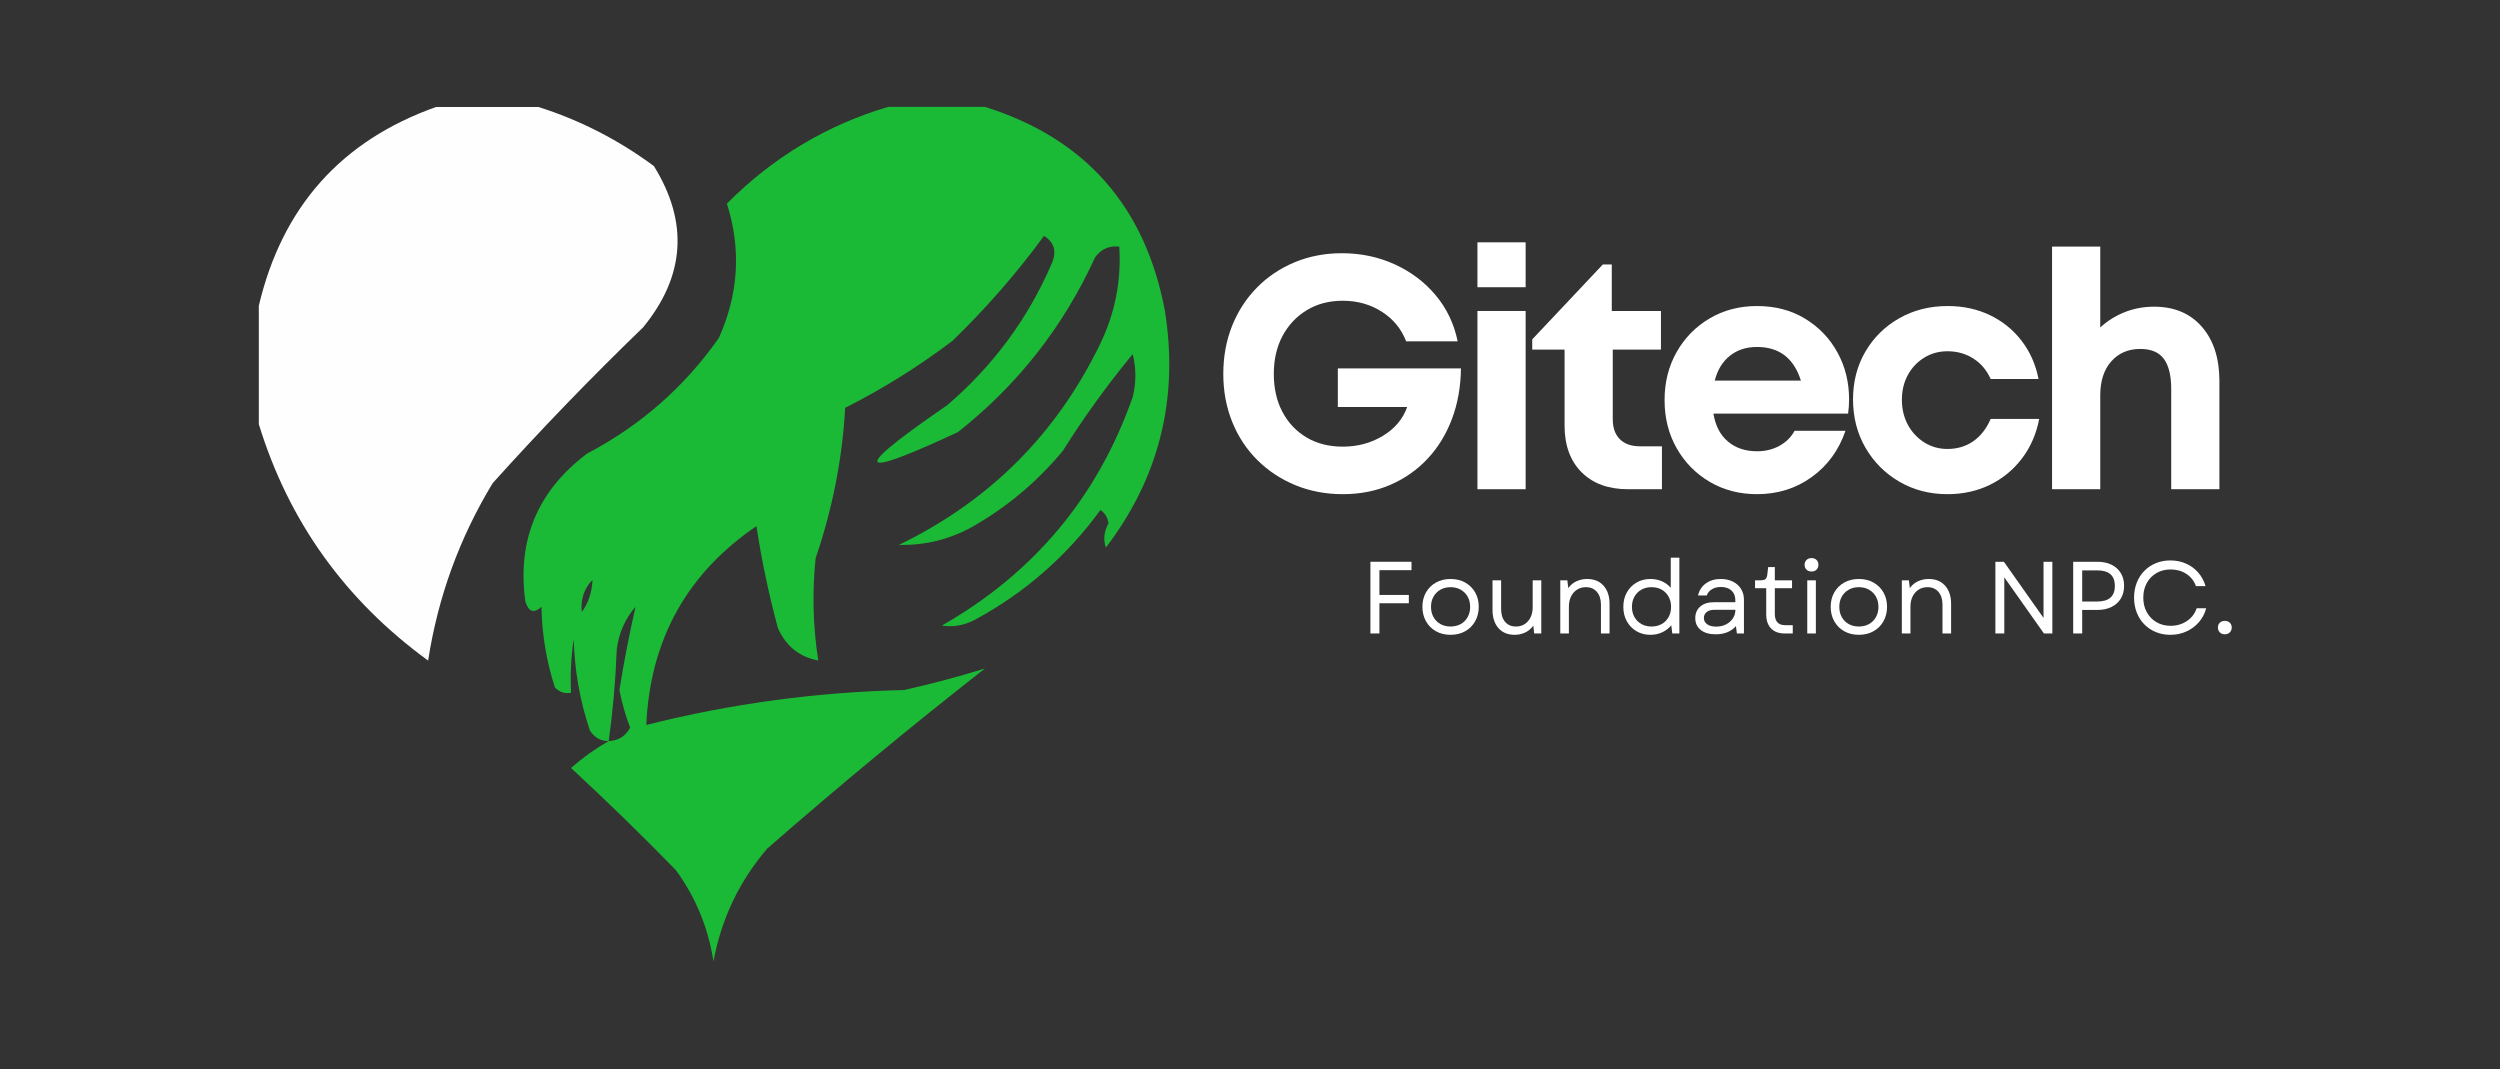 <svg xmlns="http://www.w3.org/2000/svg" xmlns:xlink="http://www.w3.org/1999/xlink" width="4055" zoomAndPan="magnify" viewBox="0 0 3041.25 1300.5" height="1734" preserveAspectRatio="xMidYMid meet" version="1.2"><rect x="0" y="0" width="3041.25" height="1300.5" fill="#333333" stroke="none"/><defs><filter x="0%" y="0%" width="100%" filterUnits="objectBoundingBox" id="e635dcf99e" height="100%"><feColorMatrix values="0 0 0 0 1 0 0 0 0 1 0 0 0 0 1 0 0 0 1 0" type="matrix" in="SourceGraphic"/></filter><clipPath id="06a5243b93"><path d="M 0.832 0.031 L 511 0.031 L 511 673.691 L 0.832 673.691 Z M 0.832 0.031 "/></clipPath><clipPath id="58d740ec1b"><rect x="0" width="512" y="0" height="674"/></clipPath><clipPath id="1785a18b09"><path d="M 1 1 L 788 1 L 788 1040.789 L 1 1040.789 Z M 1 1 "/></clipPath><clipPath id="94bbace4a6"><rect x="0" width="792" y="0" height="1041"/></clipPath></defs><g id="7028646f24"><g mask="url(#d70703e3fc)" transform="matrix(1,0,0,1,314,130)"><g clip-path="url(#58d740ec1b)"><g clip-rule="nonzero" clip-path="url(#06a5243b93)"><path style=" stroke:none;fill-rule:evenodd;fill:#ffffff;fill-opacity:1;" d="M 216.621 0.094 C 258.035 0.094 299.449 0.094 340.863 0.094 C 391.242 16.027 438.105 40.004 481.453 72.023 C 523.816 140.348 519.457 205.738 468.375 268.195 C 404.965 329.418 343.934 392.629 285.281 457.828 C 244.891 524.508 218.734 596.438 206.812 673.617 C 105.656 599.895 36.996 503.988 0.832 385.898 C 0.832 337.945 0.832 289.992 0.832 242.039 C 29.238 121.676 101.168 41.027 216.621 0.094 Z M 216.621 0.094 "/></g></g><mask id="d70703e3fc"><g filter="url(#e635dcf99e)"><rect x="0" width="3041.25" y="0" height="1300.5" style="fill:#000000;fill-opacity:0.996;stroke:none;"/></g></mask></g><g mask="url(#61f5734570)" transform="matrix(1,0,0,1,635,129)"><g clip-path="url(#94bbace4a6)"><g clip-rule="nonzero" clip-path="url(#1785a18b09)"><path style=" stroke:none;fill-rule:nonzero;fill:#1bbd36;fill-opacity:1;" d="M 85.816 576.383 C 85.195 591.328 80.836 604.406 72.738 615.613 C 71.168 599.934 75.527 586.855 85.816 576.383 Z M 445.43 1 C 370.555 23.23 305.168 62.461 249.277 118.691 C 266.852 174.102 263.582 228.59 239.469 282.152 C 197.555 341.844 144.156 388.703 79.277 422.73 C 18.941 468.18 -6.121 528.117 4.086 602.535 C 6.465 610.324 9.777 614.219 14.023 614.219 C 16.84 614.219 20.062 612.504 23.703 609.074 C 24.273 642.75 29.723 675.441 40.047 707.152 C 44.371 711.797 49.434 714.117 55.227 714.117 C 56.66 714.117 58.141 713.973 59.664 713.691 C 58.586 691.785 59.676 669.992 62.934 648.305 C 63.902 686.391 70.441 723.445 82.547 759.461 C 87.883 768.109 95.512 772.465 105.434 772.535 C 110.586 736.02 113.855 698.965 115.238 661.383 C 117.773 641.117 125.402 623.684 138.125 609.074 C 130.543 642.555 124.004 676.336 118.508 710.422 C 121.539 726.043 125.895 741.301 131.586 756.191 C 125.992 766.617 117.273 772.066 105.434 772.535 C 89.215 781.77 73.961 792.66 59.664 805.23 C 103.332 845.629 145.832 887.043 187.164 929.461 C 211.41 962.715 226.668 999.766 232.934 1040.613 C 242.473 988.848 264.266 943.078 298.316 903.305 C 384.684 827.824 472.953 754.812 563.125 684.266 C 531.484 694.043 498.793 702.758 465.047 710.422 C 358.668 712.852 254.051 727.016 151.203 752.922 C 155.844 649.34 200.523 568.699 285.238 511 C 291.477 552.426 300.195 593.836 311.395 635.23 C 321.281 657.176 337.625 670.254 360.43 674.461 C 353.977 633.234 352.895 591.824 357.164 550.23 C 377.785 489.773 389.77 428.746 393.125 367.152 C 439.324 343.789 482.91 316.547 523.895 285.422 C 564.863 245.715 601.914 203.215 635.047 157.922 C 647.363 165.723 650.633 176.617 644.855 190.613 C 615.992 258.023 573.492 315.781 517.355 363.883 C 449.34 410.531 422.098 433.855 435.629 433.855 C 445.508 433.855 477.105 421.43 530.43 396.574 C 603.066 339.191 658.645 268.359 697.16 184.078 C 703.57 175.203 711.969 170.766 722.355 170.766 C 723.73 170.766 725.141 170.844 726.586 171 C 729.215 212.176 721.582 251.406 703.699 288.691 C 650.59 398.695 568.859 480.426 458.508 533.883 C 460.055 533.922 461.594 533.941 463.133 533.941 C 491.133 533.941 517.922 527.383 543.508 514.27 C 587.367 490.066 625.508 458.465 657.93 419.461 C 683.73 378.402 712.062 339.172 742.93 301.77 C 747.293 319.203 747.293 336.641 742.93 354.074 C 700.176 475.512 622.801 568.137 510.816 631.961 C 514.129 632.484 517.418 632.746 520.688 632.746 C 530.672 632.746 540.457 630.305 550.047 625.422 C 611.266 592.555 662.488 547.875 703.699 491.383 C 709.387 495.359 712.656 500.805 713.508 507.73 C 708.082 517.309 706.996 527.117 710.238 537.152 C 775.094 452.082 799.07 356.184 782.16 249.461 C 758.277 122.117 685.262 39.297 563.125 1 Z M 445.43 1 "/></g></g><mask id="61f5734570"><g filter="url(#e635dcf99e)"><rect x="0" width="3041.25" y="0" height="1300.5" style="fill:#000000;fill-opacity:0.976;stroke:none;"/></g></mask></g><g style="fill:#ffffff;fill-opacity:1;"><g transform="translate(1472.084, 595.138)"><path style="stroke:none" d="M 155.391 -146.953 L 305.156 -146.953 C 304.895 -124.742 301.281 -104.336 294.312 -85.734 C 287.352 -67.129 277.516 -51 264.797 -37.344 C 252.086 -23.688 236.969 -13.047 219.438 -5.422 C 201.906 2.203 182.566 6.016 161.422 6.016 C 140.805 6.016 121.664 2.406 104 -4.812 C 86.332 -12.039 70.875 -22.211 57.625 -35.328 C 44.375 -48.453 34.133 -63.977 26.906 -81.906 C 19.676 -99.844 16.062 -119.254 16.062 -140.141 C 16.062 -161.285 19.609 -180.758 26.703 -198.562 C 33.797 -216.363 43.832 -231.891 56.812 -245.141 C 69.801 -258.391 85.129 -268.691 102.797 -276.047 C 120.461 -283.41 139.602 -287.094 160.219 -287.094 C 183.5 -287.094 205.047 -282.539 224.859 -273.438 C 244.672 -264.344 261.266 -251.766 274.641 -235.703 C 288.023 -219.641 296.859 -201.035 301.141 -179.891 L 238.516 -179.891 C 232.617 -195.141 222.711 -207.18 208.797 -216.016 C 194.879 -224.859 179.086 -229.281 161.422 -229.281 C 144.816 -229.281 130.223 -225.461 117.641 -217.828 C 105.066 -210.203 95.234 -199.766 88.141 -186.516 C 81.047 -173.266 77.5 -157.805 77.5 -140.141 C 77.5 -122.734 80.977 -107.406 87.938 -94.156 C 94.895 -80.906 104.664 -70.531 117.25 -63.031 C 129.832 -55.539 144.555 -51.797 161.422 -51.797 C 179.617 -51.797 195.941 -56.211 210.391 -65.047 C 224.848 -73.879 234.625 -85.523 239.719 -99.984 L 155.391 -99.984 Z M 155.391 -146.953 "/></g></g><g style="fill:#ffffff;fill-opacity:1;"><g transform="translate(1769.199, 595.138)"><path style="stroke:none" d="M 28.109 -245.734 L 28.109 -300.344 L 86.734 -300.344 L 86.734 -245.734 Z M 28.109 0 L 28.109 -216.828 L 86.734 -216.828 L 86.734 0 Z M 28.109 0 "/></g></g><g style="fill:#ffffff;fill-opacity:1;"><g transform="translate(1861.143, 595.138)"><path style="stroke:none" d="M 134.109 -52.203 L 160.609 -52.203 L 160.609 0 L 119.25 0 C 95.426 0 76.617 -6.891 62.828 -20.672 C 49.047 -34.461 42.156 -53.406 42.156 -77.5 L 42.156 -169.844 L 2.812 -169.844 L 2.812 -182.297 L 88.734 -273.438 L 99.578 -273.438 L 99.578 -216.828 L 159.406 -216.828 L 159.406 -169.844 L 100.781 -169.844 L 100.781 -85.125 C 100.781 -74.688 103.656 -66.586 109.406 -60.828 C 115.164 -55.078 123.398 -52.203 134.109 -52.203 Z M 134.109 -52.203 "/></g></g><g style="fill:#ffffff;fill-opacity:1;"><g transform="translate(2010.904, 595.138)"><path style="stroke:none" d="M 238.516 -109.219 C 238.516 -103.594 238.113 -97.836 237.312 -91.953 L 73.484 -91.953 C 75.891 -77.223 81.773 -65.91 91.141 -58.016 C 100.516 -50.117 112.297 -46.172 126.484 -46.172 C 136.648 -46.172 145.75 -48.379 153.781 -52.797 C 161.812 -57.211 167.969 -63.305 172.25 -71.078 L 234.094 -71.078 C 226.062 -47.516 212.406 -28.773 193.125 -14.859 C 173.852 -0.941 151.641 6.016 126.484 6.016 C 105.066 6.016 85.859 1 68.859 -9.031 C 51.859 -19.07 38.473 -32.723 28.703 -49.984 C 18.93 -67.254 14.047 -86.727 14.047 -108.406 C 14.047 -130.094 18.93 -149.566 28.703 -166.828 C 38.473 -184.098 51.859 -197.75 68.859 -207.781 C 85.859 -217.82 105.066 -222.844 126.484 -222.844 C 148.703 -222.844 168.242 -217.691 185.109 -207.391 C 201.973 -197.086 215.086 -183.367 224.453 -166.234 C 233.828 -149.098 238.516 -130.094 238.516 -109.219 Z M 126.484 -173.062 C 113.367 -173.062 102.328 -169.445 93.359 -162.219 C 84.391 -154.988 78.301 -144.953 75.094 -132.109 L 179.891 -132.109 C 171.316 -159.41 153.516 -173.062 126.484 -173.062 Z M 126.484 -173.062 "/></g></g><g style="fill:#ffffff;fill-opacity:1;"><g transform="translate(2240.164, 595.138)"><path style="stroke:none" d="M 128.891 6.016 C 107.211 6.016 87.672 0.93 70.266 -9.234 C 52.867 -19.41 39.148 -33.195 29.109 -50.594 C 19.066 -67.988 14.047 -87.531 14.047 -109.219 C 14.047 -130.895 19.066 -150.301 29.109 -167.438 C 39.148 -184.57 52.867 -198.086 70.266 -207.984 C 87.672 -217.891 107.348 -222.844 129.297 -222.844 C 148.035 -222.844 165.098 -219.16 180.484 -211.797 C 195.879 -204.441 208.727 -194.07 219.031 -180.688 C 229.344 -167.301 236.238 -151.773 239.719 -134.109 L 181.484 -134.109 C 176.672 -144.816 169.645 -153.113 160.406 -159 C 151.176 -164.895 140.672 -167.844 128.891 -167.844 C 118.453 -167.844 109.016 -165.234 100.578 -160.016 C 92.148 -154.797 85.523 -147.766 80.703 -138.922 C 75.891 -130.086 73.484 -120.051 73.484 -108.812 C 73.484 -97.57 75.891 -87.469 80.703 -78.5 C 85.523 -69.531 92.148 -62.367 100.578 -57.016 C 109.016 -51.66 118.453 -48.984 128.891 -48.984 C 140.93 -48.984 151.438 -52.129 160.406 -58.422 C 169.375 -64.711 176.398 -73.75 181.484 -85.531 L 240.516 -85.531 C 237.035 -67.32 230.078 -51.32 219.641 -37.531 C 209.203 -23.75 196.219 -13.047 180.688 -5.422 C 165.164 2.203 147.898 6.016 128.891 6.016 Z M 128.891 6.016 "/></g></g><g style="fill:#ffffff;fill-opacity:1;"><g transform="translate(2468.219, 595.138)"><path style="stroke:none" d="M 152.188 -222.047 C 176.812 -222.047 196.219 -213.879 210.406 -197.547 C 224.594 -181.223 231.688 -159.273 231.688 -131.703 L 231.688 0 L 173.062 0 L 173.062 -122.062 C 173.062 -138.125 170.113 -150.238 164.219 -158.406 C 158.332 -166.57 148.695 -170.656 135.312 -170.656 C 120.863 -170.656 109.156 -165.633 100.188 -155.594 C 91.219 -145.551 86.734 -131.695 86.734 -114.031 L 86.734 0 L 28.109 0 L 28.109 -295.125 L 86.734 -295.125 L 86.734 -196.75 C 95.023 -204.508 104.789 -210.664 116.031 -215.219 C 127.281 -219.77 139.332 -222.047 152.188 -222.047 Z M 152.188 -222.047 "/></g></g><g style="fill:#ffffff;fill-opacity:1;"><g transform="translate(1654.392, 770.626)"><path style="stroke:none" d="M 12.719 0 L 12.719 -87.234 L 62.688 -87.234 L 62.688 -77.016 L 23.672 -77.016 L 23.672 -46.859 L 59.453 -46.859 L 59.453 -36.766 L 23.672 -36.766 L 23.672 0 Z M 12.719 0 "/></g></g><g style="fill:#ffffff;fill-opacity:1;"><g transform="translate(1723.871, 770.626)"><path style="stroke:none" d="M 40.75 1.625 C 34.02 1.625 28.078 0.172 22.922 -2.734 C 17.773 -5.648 13.75 -9.68 10.844 -14.828 C 7.938 -19.984 6.484 -25.844 6.484 -32.406 C 6.484 -39.051 7.938 -44.906 10.844 -49.969 C 13.75 -55.039 17.773 -59.031 22.922 -61.938 C 28.078 -64.844 34.02 -66.297 40.75 -66.297 C 47.477 -66.297 53.414 -64.844 58.562 -61.938 C 63.719 -59.031 67.75 -55.039 70.656 -49.969 C 73.57 -44.906 75.031 -39.051 75.031 -32.406 C 75.031 -25.844 73.57 -19.984 70.656 -14.828 C 67.75 -9.68 63.719 -5.648 58.562 -2.734 C 53.414 0.172 47.477 1.625 40.75 1.625 Z M 16.953 -32.406 C 16.953 -27.664 17.969 -23.488 20 -19.875 C 22.039 -16.258 24.844 -13.453 28.406 -11.453 C 31.977 -9.461 36.094 -8.469 40.75 -8.469 C 45.406 -8.469 49.52 -9.461 53.094 -11.453 C 56.664 -13.453 59.469 -16.258 61.5 -19.875 C 63.539 -23.488 64.562 -27.664 64.562 -32.406 C 64.562 -37.133 63.539 -41.285 61.5 -44.859 C 59.469 -48.43 56.664 -51.234 53.094 -53.266 C 49.52 -55.305 45.406 -56.328 40.75 -56.328 C 36.094 -56.328 31.977 -55.305 28.406 -53.266 C 24.844 -51.234 22.039 -48.43 20 -44.859 C 17.969 -41.285 16.953 -37.133 16.953 -32.406 Z M 16.953 -32.406 "/></g></g><g style="fill:#ffffff;fill-opacity:1;"><g transform="translate(1805.303, 770.626)"><path style="stroke:none" d="M 37.391 1.625 C 28.91 1.625 22.281 -1.113 17.5 -6.594 C 12.727 -12.082 10.344 -19.438 10.344 -28.656 L 10.344 -64.688 L 20.812 -64.688 L 20.812 -29.656 C 20.812 -23.176 22.41 -18.023 25.609 -14.203 C 28.805 -10.379 33.191 -8.469 38.766 -8.469 C 44.828 -8.469 49.75 -10.629 53.531 -14.953 C 57.312 -19.273 59.203 -24.969 59.203 -32.031 L 59.203 -64.688 L 69.672 -64.688 L 69.672 0 L 61.062 0 L 59.938 -9.469 C 57.113 -5.645 53.727 -2.836 49.781 -1.047 C 45.844 0.734 41.711 1.625 37.391 1.625 Z M 37.391 1.625 "/></g></g><g style="fill:#ffffff;fill-opacity:1;"><g transform="translate(1886.487, 770.626)"><path style="stroke:none" d="M 11.594 0 L 11.594 -64.688 L 20.188 -64.688 L 21.312 -55.203 C 24.133 -59.109 27.562 -61.93 31.594 -63.672 C 35.625 -65.422 39.801 -66.297 44.125 -66.297 C 52.758 -66.297 59.484 -63.551 64.297 -58.062 C 69.117 -52.582 71.531 -45.234 71.531 -36.016 L 71.531 0 L 61.062 0 L 61.062 -35.016 C 61.062 -41.578 59.422 -46.77 56.141 -50.594 C 52.859 -54.414 48.395 -56.328 42.75 -56.328 C 38.758 -56.328 35.207 -55.348 32.094 -53.391 C 28.977 -51.441 26.523 -48.68 24.734 -45.109 C 22.953 -41.535 22.062 -37.383 22.062 -32.656 L 22.062 0 Z M 11.594 0 "/></g></g><g style="fill:#ffffff;fill-opacity:1;"><g transform="translate(1968.292, 770.626)"><path style="stroke:none" d="M 39.5 1.625 C 33.102 1.625 27.41 0.148 22.422 -2.797 C 17.441 -5.754 13.539 -9.785 10.719 -14.891 C 7.895 -20.004 6.484 -25.844 6.484 -32.406 C 6.484 -38.969 7.895 -44.781 10.719 -49.844 C 13.539 -54.914 17.441 -58.926 22.422 -61.875 C 27.41 -64.82 33.102 -66.297 39.5 -66.297 C 44.57 -66.297 49.223 -65.359 53.453 -63.484 C 57.691 -61.617 61.27 -58.984 64.188 -55.578 L 64.188 -92.219 L 74.656 -92.219 L 74.656 0 L 66.047 0 L 64.812 -9.969 C 61.895 -6.395 58.254 -3.566 53.891 -1.484 C 49.535 0.586 44.738 1.625 39.5 1.625 Z M 16.953 -32.406 C 16.953 -27.75 17.969 -23.613 20 -20 C 22.039 -16.383 24.844 -13.555 28.406 -11.516 C 31.977 -9.484 36.094 -8.469 40.75 -8.469 C 45.488 -8.469 49.645 -9.484 53.219 -11.516 C 56.789 -13.555 59.57 -16.383 61.562 -20 C 63.562 -23.613 64.562 -27.75 64.562 -32.406 C 64.562 -37.051 63.562 -41.18 61.562 -44.797 C 59.57 -48.41 56.789 -51.234 53.219 -53.266 C 49.645 -55.305 45.488 -56.328 40.75 -56.328 C 36.094 -56.328 31.977 -55.305 28.406 -53.266 C 24.844 -51.234 22.039 -48.41 20 -44.797 C 17.969 -41.18 16.953 -37.051 16.953 -32.406 Z M 16.953 -32.406 "/></g></g><g style="fill:#ffffff;fill-opacity:1;"><g transform="translate(2054.456, 770.626)"><path style="stroke:none" d="M 32.781 1 C 24.969 1 18.859 -0.766 14.453 -4.297 C 10.047 -7.828 7.844 -12.625 7.844 -18.688 C 7.844 -24.594 9.879 -29.289 13.953 -32.781 C 18.023 -36.27 23.426 -38.016 30.156 -38.016 L 56.578 -38.016 L 56.578 -40.375 C 56.578 -45.445 55 -49.414 51.844 -52.281 C 48.688 -55.145 44.367 -56.578 38.891 -56.578 C 34.734 -56.578 31.113 -55.641 28.031 -53.766 C 24.957 -51.898 22.883 -49.391 21.812 -46.234 L 11.219 -46.234 C 12.625 -52.461 15.801 -57.363 20.75 -60.938 C 25.695 -64.508 31.703 -66.297 38.766 -66.297 C 44.41 -66.297 49.348 -65.234 53.578 -63.109 C 57.816 -60.992 61.117 -58.047 63.484 -54.266 C 65.859 -50.492 67.047 -46.113 67.047 -41.125 L 67.047 0 L 58.453 0 L 57.328 -8.969 C 51.43 -2.32 43.25 1 32.781 1 Z M 18.312 -18.812 C 18.312 -15.656 19.641 -13.117 22.297 -11.203 C 24.961 -9.297 28.582 -8.344 33.156 -8.344 C 37.633 -8.344 41.617 -9.211 45.109 -10.953 C 48.598 -12.703 51.379 -15.113 53.453 -18.188 C 55.535 -21.27 56.617 -24.801 56.703 -28.781 L 30.531 -28.781 C 26.957 -28.781 24.023 -27.883 21.734 -26.094 C 19.453 -24.312 18.312 -21.883 18.312 -18.812 Z M 18.312 -18.812 "/></g></g><g style="fill:#ffffff;fill-opacity:1;"><g transform="translate(2131.655, 770.626)"><path style="stroke:none" d="M 39.5 0 C 32.352 0 26.805 -2.035 22.859 -6.109 C 18.922 -10.18 16.953 -15.914 16.953 -23.312 L 16.953 -55.078 L 3.359 -55.078 L 3.359 -64.688 L 9.844 -64.688 C 12.832 -64.688 14.91 -65.18 16.078 -66.172 C 17.242 -67.172 17.988 -69.125 18.312 -72.031 L 19.312 -80.75 L 27.422 -80.75 L 27.422 -64.688 L 48.359 -64.688 L 48.359 -55.078 L 27.422 -55.078 L 27.422 -23.797 C 27.422 -14.66 31.613 -10.094 40 -10.094 L 49.234 -10.094 L 49.234 0 Z M 39.5 0 "/></g></g><g style="fill:#ffffff;fill-opacity:1;"><g transform="translate(2186.94, 770.626)"><path style="stroke:none" d="M 11.594 0 L 11.594 -64.688 L 22.062 -64.688 L 22.062 0 Z M 8.344 -83.5 C 8.344 -85.906 9.113 -87.875 10.656 -89.406 C 12.195 -90.945 14.254 -91.719 16.828 -91.719 C 19.398 -91.719 21.43 -90.945 22.922 -89.406 C 24.422 -87.875 25.172 -85.906 25.172 -83.5 C 25.172 -81.176 24.422 -79.242 22.922 -77.703 C 21.43 -76.16 19.398 -75.391 16.828 -75.391 C 14.254 -75.391 12.195 -76.16 10.656 -77.703 C 9.113 -79.242 8.344 -81.176 8.344 -83.5 Z M 8.344 -83.5 "/></g></g><g style="fill:#ffffff;fill-opacity:1;"><g transform="translate(2220.559, 770.626)"><path style="stroke:none" d="M 40.75 1.625 C 34.02 1.625 28.078 0.172 22.922 -2.734 C 17.773 -5.648 13.75 -9.68 10.844 -14.828 C 7.938 -19.984 6.484 -25.844 6.484 -32.406 C 6.484 -39.051 7.938 -44.906 10.844 -49.969 C 13.75 -55.039 17.773 -59.031 22.922 -61.938 C 28.078 -64.844 34.02 -66.297 40.75 -66.297 C 47.477 -66.297 53.414 -64.844 58.562 -61.938 C 63.719 -59.031 67.75 -55.039 70.656 -49.969 C 73.57 -44.906 75.031 -39.051 75.031 -32.406 C 75.031 -25.844 73.57 -19.984 70.656 -14.828 C 67.75 -9.68 63.719 -5.648 58.562 -2.734 C 53.414 0.172 47.477 1.625 40.75 1.625 Z M 16.953 -32.406 C 16.953 -27.664 17.969 -23.488 20 -19.875 C 22.039 -16.258 24.844 -13.453 28.406 -11.453 C 31.977 -9.461 36.094 -8.469 40.75 -8.469 C 45.406 -8.469 49.52 -9.461 53.094 -11.453 C 56.664 -13.453 59.469 -16.258 61.5 -19.875 C 63.539 -23.488 64.562 -27.664 64.562 -32.406 C 64.562 -37.133 63.539 -41.285 61.5 -44.859 C 59.469 -48.43 56.664 -51.234 53.094 -53.266 C 49.52 -55.305 45.406 -56.328 40.75 -56.328 C 36.094 -56.328 31.977 -55.305 28.406 -53.266 C 24.844 -51.234 22.039 -48.43 20 -44.859 C 17.969 -41.285 16.953 -37.133 16.953 -32.406 Z M 16.953 -32.406 "/></g></g><g style="fill:#ffffff;fill-opacity:1;"><g transform="translate(2301.991, 770.626)"><path style="stroke:none" d="M 11.594 0 L 11.594 -64.688 L 20.188 -64.688 L 21.312 -55.203 C 24.133 -59.109 27.562 -61.93 31.594 -63.672 C 35.625 -65.422 39.801 -66.297 44.125 -66.297 C 52.758 -66.297 59.484 -63.551 64.297 -58.062 C 69.117 -52.582 71.531 -45.234 71.531 -36.016 L 71.531 0 L 61.062 0 L 61.062 -35.016 C 61.062 -41.578 59.422 -46.77 56.141 -50.594 C 52.859 -54.414 48.395 -56.328 42.75 -56.328 C 38.758 -56.328 35.207 -55.348 32.094 -53.391 C 28.977 -51.441 26.523 -48.68 24.734 -45.109 C 22.953 -41.535 22.062 -37.383 22.062 -32.656 L 22.062 0 Z M 11.594 0 "/></g></g><g style="fill:#ffffff;fill-opacity:1;"><g transform="translate(2383.797, 770.626)"><path style="stroke:none" d=""/></g></g><g style="fill:#ffffff;fill-opacity:1;"><g transform="translate(2414.676, 770.626)"><path style="stroke:none" d="M 12.719 0 L 12.719 -87.234 L 23.062 -87.234 L 71.281 -18.938 L 71.281 -87.234 L 82 -87.234 L 82 0 L 71.781 0 L 23.547 -68.297 L 23.547 0 Z M 12.719 0 "/></g></g><g style="fill:#ffffff;fill-opacity:1;"><g transform="translate(2509.307, 770.626)"><path style="stroke:none" d="M 12.719 0 L 12.719 -87.234 L 42.25 -87.234 C 48.812 -87.234 54.52 -86.031 59.375 -83.625 C 64.238 -81.219 68 -77.832 70.656 -73.469 C 73.32 -69.102 74.656 -63.93 74.656 -57.953 C 74.656 -51.973 73.32 -46.801 70.656 -42.438 C 68 -38.07 64.238 -34.68 59.375 -32.266 C 54.52 -29.859 48.812 -28.656 42.25 -28.656 L 23.672 -28.656 L 23.672 0 Z M 23.672 -38.891 L 42 -38.891 C 56.289 -38.891 63.438 -45.203 63.438 -57.828 C 63.438 -70.453 56.289 -76.766 42 -76.766 L 23.672 -76.766 Z M 23.672 -38.891 "/></g></g><g style="fill:#ffffff;fill-opacity:1;"><g transform="translate(2588.872, 770.626)"><path style="stroke:none" d="M 51.344 1.625 C 44.945 1.625 39.047 0.504 33.641 -1.734 C 28.242 -3.984 23.57 -7.125 19.625 -11.156 C 15.676 -15.188 12.625 -19.961 10.469 -25.484 C 8.312 -31.004 7.234 -37.051 7.234 -43.625 C 7.234 -50.188 8.312 -56.227 10.469 -61.75 C 12.625 -67.281 15.676 -72.055 19.625 -76.078 C 23.57 -80.109 28.242 -83.242 33.641 -85.484 C 39.047 -87.734 44.945 -88.859 51.344 -88.859 C 58.238 -88.859 64.57 -87.586 70.344 -85.047 C 76.125 -82.516 81.066 -78.898 85.172 -74.203 C 89.285 -69.516 92.301 -63.973 94.219 -57.578 L 82.5 -57.578 C 80.258 -63.891 76.375 -68.852 70.844 -72.469 C 65.32 -76.082 58.945 -77.891 51.719 -77.891 C 45.238 -77.891 39.504 -76.438 34.516 -73.531 C 29.535 -70.625 25.609 -66.594 22.734 -61.438 C 19.867 -56.289 18.438 -50.352 18.438 -43.625 C 18.438 -36.895 19.867 -30.953 22.734 -25.797 C 25.609 -20.648 29.535 -16.617 34.516 -13.703 C 39.504 -10.797 45.238 -9.344 51.719 -9.344 C 59.113 -9.344 65.676 -11.254 71.406 -15.078 C 77.145 -18.898 81.133 -24.094 83.375 -30.656 L 94.969 -30.656 C 93.219 -24.176 90.242 -18.523 86.047 -13.703 C 81.859 -8.891 76.789 -5.129 70.844 -2.422 C 64.906 0.273 58.406 1.625 51.344 1.625 Z M 51.344 1.625 "/></g></g><g style="fill:#ffffff;fill-opacity:1;"><g transform="translate(2690.476, 770.626)"><path style="stroke:none" d="M 15.953 1 C 13.461 1 11.445 0.211 9.906 -1.359 C 8.375 -2.941 7.609 -4.898 7.609 -7.234 C 7.609 -9.641 8.375 -11.586 9.906 -13.078 C 11.445 -14.578 13.461 -15.328 15.953 -15.328 C 18.523 -15.328 20.578 -14.578 22.109 -13.078 C 23.648 -11.586 24.422 -9.641 24.422 -7.234 C 24.422 -4.898 23.648 -2.941 22.109 -1.359 C 20.578 0.211 18.523 1 15.953 1 Z M 15.953 1 "/></g></g></g></svg>